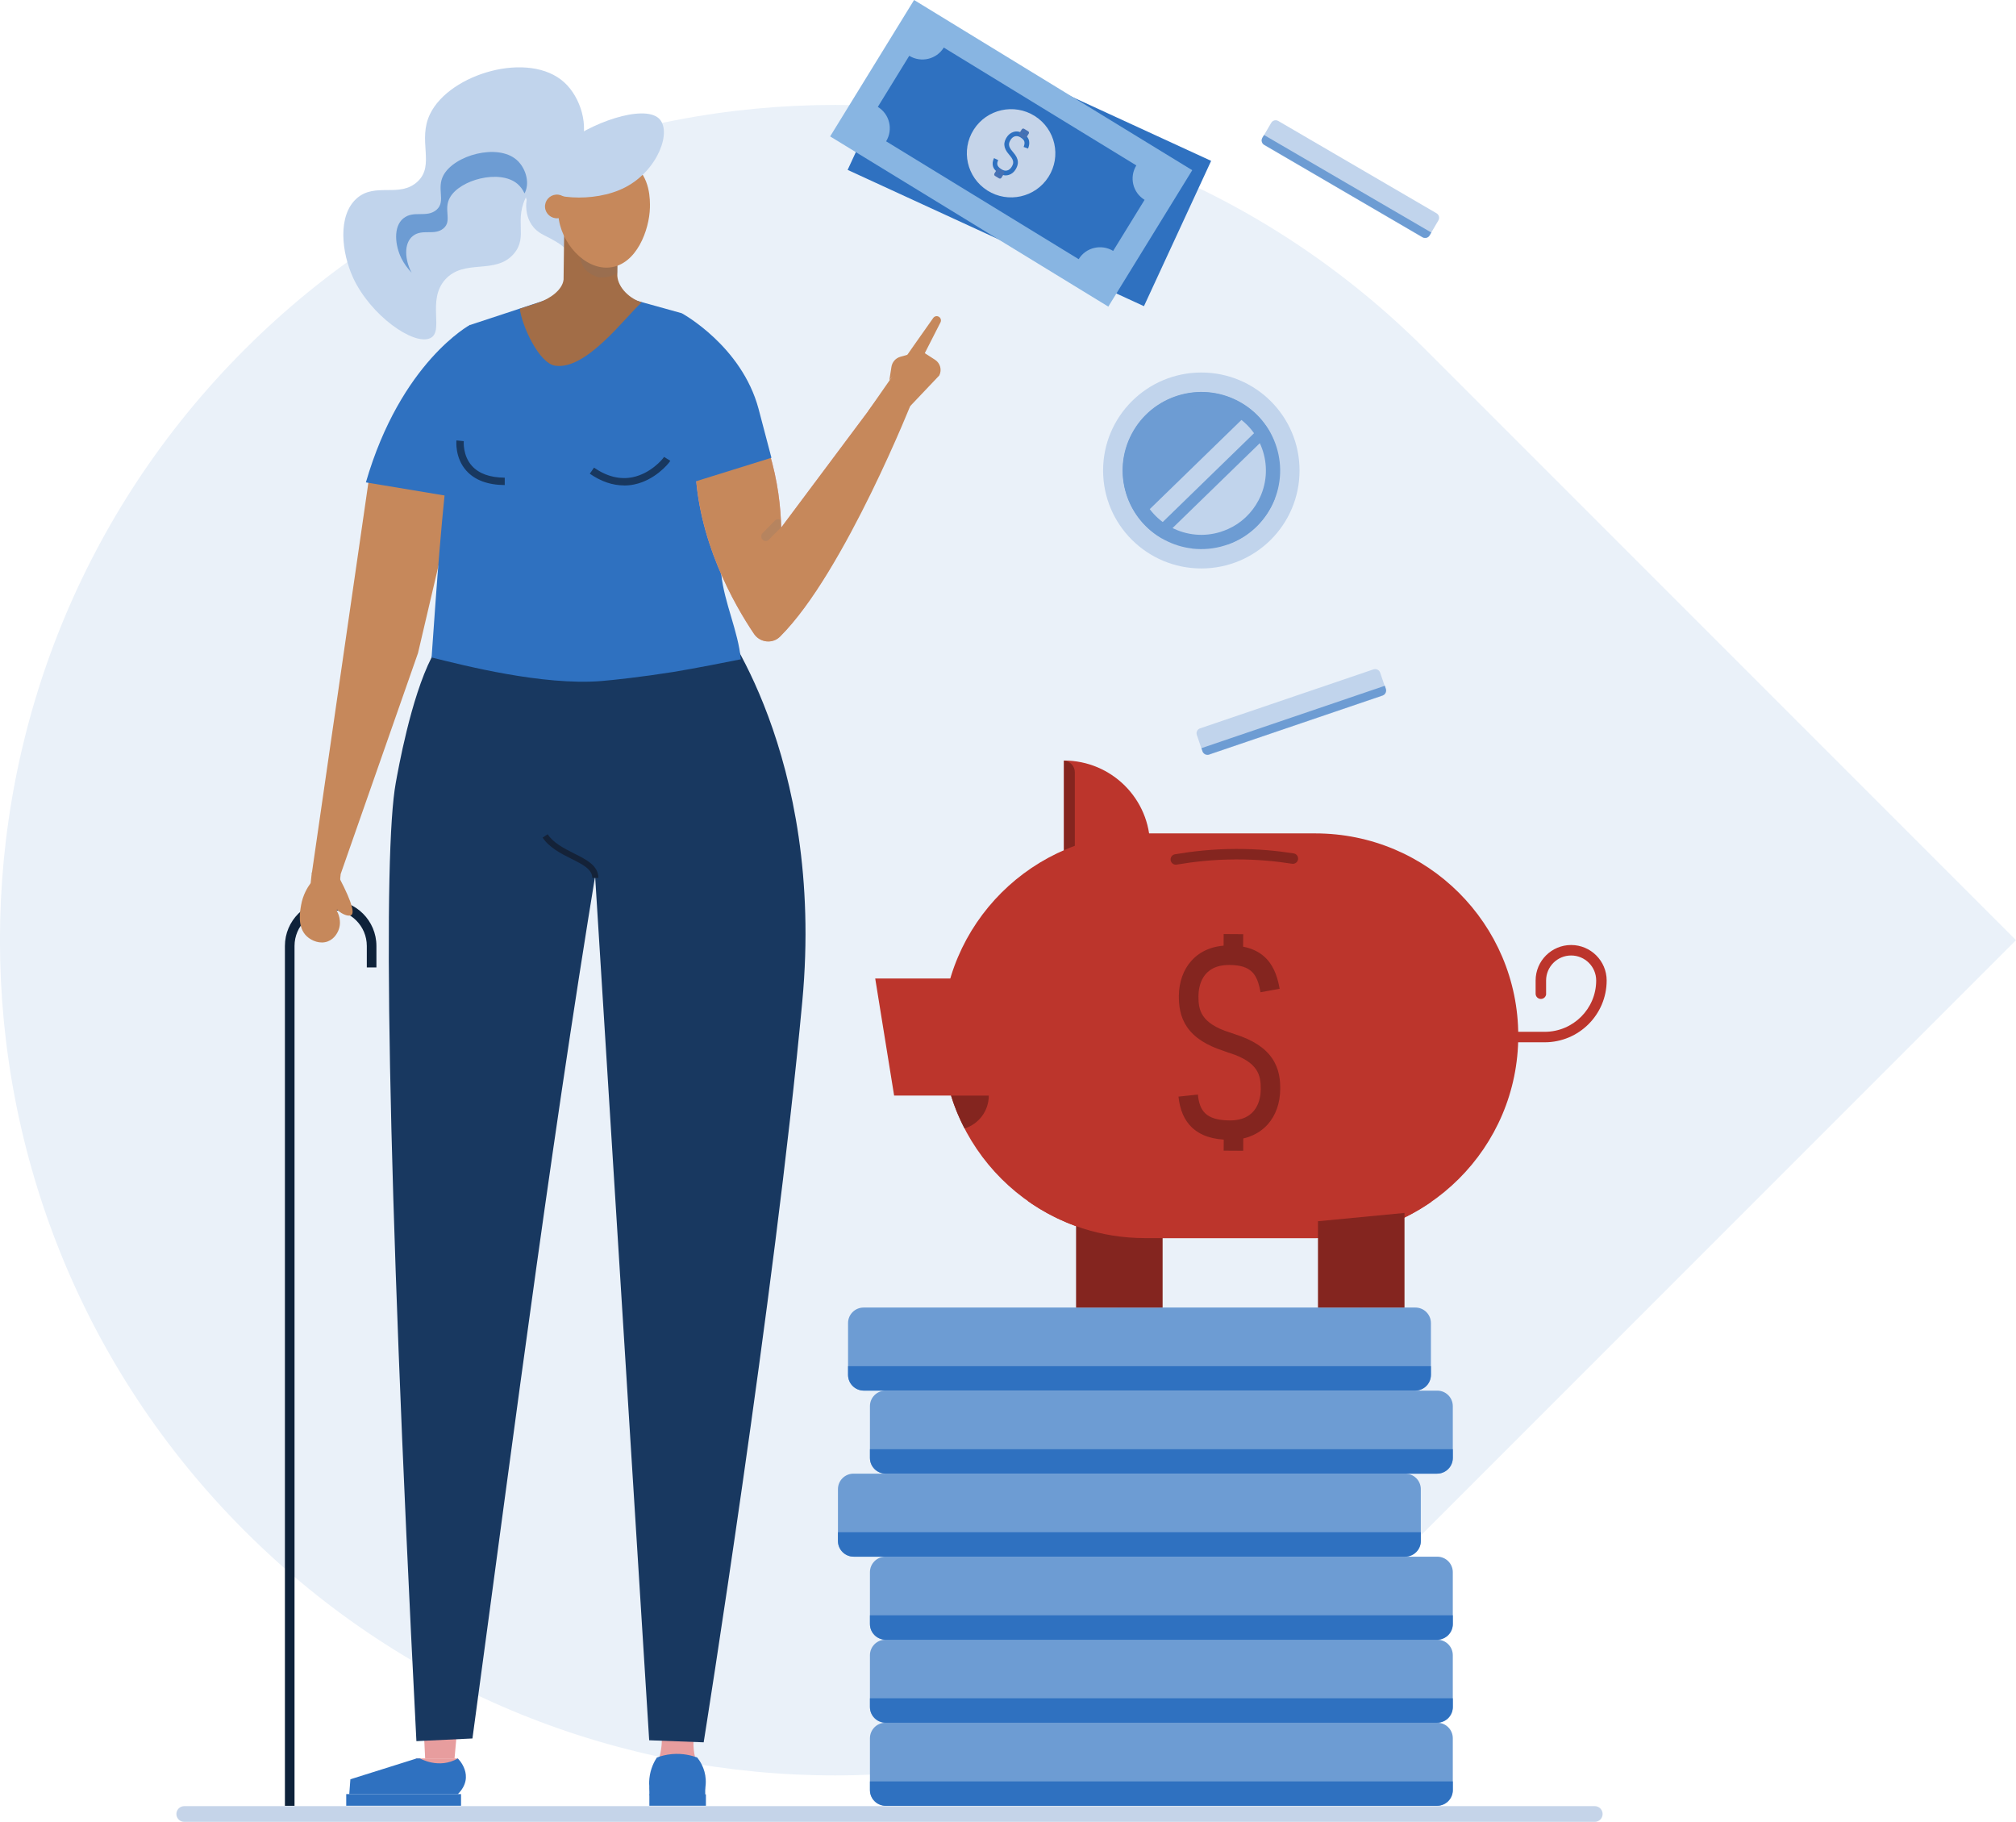 <?xml version="1.0" encoding="UTF-8"?> <svg xmlns="http://www.w3.org/2000/svg" id="a" viewBox="0 0 325.2 293.83"><defs><style>.b{stroke:#84251f;stroke-width:1.69px;}.b,.c{fill:none;stroke-miterlimit:10;}.b,.c,.d{stroke-linecap:round;}.e{fill:#e79d9e;}.f{fill:#e69797;}.g{fill:#a26d47;}.h{fill:#c1d4ec;}.i{fill:#bc352c;}.j,.d{fill:#2f71c0;}.k{fill:#c6885b;}.l{fill:#c5d4e9;}.m{fill:#183860;}.n{fill:#142238;}.o{fill:#0e223a;}.p,.q{fill:#6d9cd3;}.r{fill:#88b5e2;}.s{fill:#77726e;}.t{fill:#84251f;}.u{opacity:.2;}.q{fill-rule:evenodd;}.c{stroke:#c5d4e9;stroke-width:2.53px;}.d{stroke:#4771b3;stroke-linejoin:round;stroke-width:.57px;}.v{fill:#eaf1f9;isolation:isolate;}</style></defs><path class="v" d="M229.95,246.88c-52.6,52.61-137.9,52.61-190.5,0-52.61-52.6-52.61-137.89,0-190.5C92.06,3.77,177.35,3.77,229.95,56.38l95.25,95.25-95.25,95.25Z"></path><path class="h" d="M84.96,32.2s-.8,3.93,2.7,5.68c3.51,1.75,3.74,2.3,3.98,3.26l.16-1.06s-1.09-2.04-1.11-4.02l.79-3.98-4.38-4.61-3.11,1.91,.96,2.83h0Z"></path><path class="h" d="M56.95,44.77c-1.86-4.05-2.52-10.03,.6-12.78,3-2.64,6.91-.02,9.8-2.7,2.88-2.66-.06-6.64,2.03-10.92,3.17-6.52,16.04-10.28,21.69-5.04,2.59,2.4,4,6.99,2.57,10.36-1.68,3.96-5.97,3.1-8.54,7.63-2.38,4.18,.19,6.78-2.21,9.6-2.99,3.48-7.99,.71-11.09,4.18-3,3.37-.08,8.4-2.43,9.45-2.68,1.2-9.62-3.7-12.42-9.77Z"></path><path class="q" d="M65.08,35.2c-1.7,1.39-1.34,4.42-.33,6.47,.42,.84,1,1.63,1.66,2.33-.03-.06-.07-.12-.1-.18-.93-1.83-1.27-4.53,.3-5.77,.75-.59,1.61-.6,2.47-.6,.86,0,1.72,0,2.45-.61,.77-.64,.71-1.45,.65-2.35-.06-.8-.12-1.67,.37-2.58,1.59-2.94,8.05-4.64,10.89-2.28,.49,.41,.89,.95,1.17,1.56,.03-.06,.07-.13,.1-.19,.78-1.71,.01-4.03-1.4-5.24-3.07-2.65-10.07-.75-11.8,2.55-.53,1.01-.46,2-.4,2.89,.07,1.02,.13,1.92-.7,2.64-.79,.68-1.71,.68-2.65,.69-.93,0-1.86,.01-2.68,.68Z"></path><path class="e" d="M73.87,283.6h-6.78v1.65h6.78v-1.65Z"></path><path class="j" d="M73.85,283.6s2.94,2.82,0,5.76h-17.51l.18-2.4,10.69-3.36h.54s3.04,1.78,6.11,0Z"></path><path class="j" d="M55.85,291.23h18.52v-1.88h-18.52v1.88Z"></path><path class="e" d="M73.62,280.26l-.3,3.35h-4.74l-.15-3.08,5.18-.26Z"></path><path class="e" d="M111.87,280.37s-.14,2.1,.42,3.56c.56,1.47-3.89,1.72-3.96,1.67-.07-.05-2.1-1.67-2.1-1.67,0,0,.62-1.83,.53-3.83"></path><path class="j" d="M104.75,286.86c.16-1.63,.82-2.82,1.21-3.41,.63-.23,1.44-.46,2.42-.55,1.79-.16,3.23,.24,4.09,.55,.38,.48,1.27,1.73,1.37,3.53,.07,1.14-.19,2.06-.4,2.6h-8.46c-.17-.61-.34-1.56-.23-2.71Z"></path><path class="j" d="M113.76,289.52h-9.01v-.77c0-1.93,1.58-3.51,3.52-3.51h1.97c1.94,0,3.52,1.57,3.52,3.51v.77Z"></path><path class="j" d="M104.75,291.23h9.12v-1.84h-9.12v1.84Z"></path><path class="k" d="M59.68,76.07l-9.38,64.79h4.69l12.44-35.54,8.55-36.49-16.3,7.24Z"></path><path class="j" d="M74.17,80.31c.17-.67,.34-1.36,.51-2.04,2.33-9.6,.74-18.37,1.16-25.89,0,0-11.18,6-16.82,25.42l15.15,2.52h-.01Z"></path><path class="m" d="M75,86.17s-4.81,18.73-5.38,19.86c-3.37,6.61-5.39,18.12-5.78,20.24-2.03,11.11-1.54,59.55,3.33,154.54l9.04-.43c6.93-51.05,13.28-101.03,21.75-150.85-.62-14.67-1.23-29.34-1.85-44.01l-21.12,.66Z"></path><path class="m" d="M115.66,99.5s17.47,22.13,13.76,61.99c-4.43,47.62-15.91,119.51-15.91,119.51l-8.79-.33-9.32-148.9s-6.59-12.9-7-39.11l27.26,6.84Z"></path><path class="j" d="M69.62,106.03c.81-11.29,1.53-22.91,3.33-37.05,.74-5.86,1.71-11.38,2.82-16.55,6.27-2.06,12.52-4.13,18.79-6.19l15.46,4.29c1.83,14,4.83,27.61,6.33,42.1,.48,4.59,2.72,9.15,3.15,13.7-1.91,.39-7.68,1.52-10.87,2.04-5.17,.82-9.7,1.31-11.68,1.47-9.43,.74-22.06-2.5-27.35-3.81h.01Z"></path><path class="g" d="M99.58,44.49l.09-8.68-8.64-.42-.12,9.7c-.19,1.75-2.34,3.14-4.02,3.7l-3.04,1c.32,2.69,3.07,8.79,5.7,9.19,4.99,.75,11.15-7.65,13.97-10.23-1.86-.51-3.82-2.33-3.94-4.25h-.01Z"></path><g class="u"><path class="s" d="M93.38,40.05l-2.36-1.91,8.64,.42-.06,5.43c-.71,.49-2.12,1.02-3.33,.66-2.12-.9-2.6-1.74-2.89-4.62h0Z"></path></g><path class="k" d="M102.05,26.43c2.91,2.08,2.81,5.94,2.79,7.06-.09,3.6-2.16,9.17-6.43,9.64-4.09,.46-8.03-4.02-8.35-8.48-.26-3.74,2-7.81,5.66-9.01,.36-.13,3.64-1.14,6.34,.8h-.01Z"></path><path class="h" d="M106.24,19.06c2.25,2-.08,8.4-5.36,11.14-5.12,2.67-12.99,1.85-14.29-.54-1.08-1.97,2.41-4.83,3.83-5.99,4.86-3.99,13.33-6.81,15.83-4.6h0Z"></path><path class="e" d="M120.58,64.5c1.2,2.23,2.47,5.03,3.48,8.37,1.45,4.76,1.88,9,1.95,12.22,5.13-6.86,10.26-13.73,15.39-20.59l4.03,2.55s-9.1,25.12-19.6,35.6c-1.21,1.22-3.24,.99-4.2-.42-3.14-4.66-9.25-15.23-9.48-27.44-.08-4.12,.38-9.88,3.56-11.15,1.64-.66,3.53,.1,4.85,.85h.01Z"></path><path class="k" d="M120.58,64.5c1.2,2.23,2.47,5.03,3.48,8.37,1.45,4.76,1.88,9,1.95,12.22,5.13-6.86,10.26-13.73,15.39-20.59l5.97-.35s-11.04,28.02-21.53,38.52c-1.21,1.22-3.24,.99-4.2-.42-3.14-4.65-9.25-15.23-9.47-27.44-.08-4.12,.38-9.88,3.56-11.15,1.64-.66,3.53,.1,4.85,.85Z"></path><path class="j" d="M111.87,77.74c-.94-2.54-.8-5.18-1.07-7.04-1.59-10.56-.77-20.15-.77-20.15,0,0,9.61,5.24,12.33,15.38,.76,2.85,1.46,5.52,2.08,7.9l-12.56,3.91h-.01Z"></path><g class="u"><path class="s" d="M125.01,83.96c.26-.26,.66-.27,.95-.06,.02,.39,.03,.76,.05,1.13l-1.98,2c-.14,.15-.33,.22-.51,.22s-.38-.07-.51-.22c-.28-.29-.28-.75,0-1.05l2.01-2.04h0Z"></path></g><path class="k" d="M87.92,33.46c-.09-1.06,.7-1.98,1.75-2.07,1.06-.09,1.99,.69,2.08,1.74,.09,1.06-.7,1.98-1.75,2.07-1.05,.09-1.99-.69-2.08-1.74Z"></path><path class="n" d="M95.55,141.59c-.02-1.4-1.58-2.19-3.39-3.09-1.65-.83-3.53-1.77-4.63-3.41l.81-.54c.96,1.43,2.64,2.27,4.26,3.09,2.01,1.01,3.91,1.96,3.93,3.95h-.97Z"></path><path class="m" d="M100.66,78.29c-1.84,0-3.69-.63-5.52-1.89l.68-.98c2.1,1.45,4.21,1.97,6.26,1.54,2.86-.6,4.78-2.85,5.04-3.27l1.01,.63c-.37,.59-2.55,3.13-5.81,3.81-.55,.12-1.11,.17-1.67,.17Z"></path><path class="m" d="M81.42,78.23c-2.75-.02-4.83-.8-6.19-2.31-1.87-2.08-1.61-4.77-1.6-4.89l1.18,.12s-.2,2.3,1.31,3.98c1.12,1.25,2.9,1.89,5.3,1.91v1.19Z"></path><path class="k" d="M151.51,60.56c.46-.9,.17-1.99-.69-2.54l-3.46-2.23-7.32,10.52,6.79-.82,4.67-4.92h0Z"></path><path class="k" d="M147.36,55.79l3.18-4.51c.21-.29,.6-.38,.91-.19,.31,.18,.42,.58,.26,.9l-2.61,5.12-1.18-.52-.56-.79Z"></path><path class="k" d="M143.46,61.33l.34-2.17c.12-.77,.68-1.41,1.44-1.62l2.13-.6-3.9,4.38Z"></path><path class="o" d="M47.51,291.24h-1.55V152.56c0-4.06,3.31-7.37,7.38-7.37s7.38,3.3,7.38,7.37v3.47h-1.55v-3.47c0-3.21-2.62-5.82-5.83-5.82s-5.83,2.61-5.83,5.82v138.68Z"></path><path class="k" d="M54.74,141.59c2.28,4.38,2.36,5.67,1.95,5.98-.56,.43-2.69-.5-3.23-2.39-.38-1.32,.14-2.77,1.27-3.59h.01Z"></path><path class="p" d="M231.84,277.84h-89c-1.39,0-2.51,1.12-2.51,2.5v8.39c0,1.38,1.12,2.5,2.51,2.5h89c1.39,0,2.51-1.12,2.51-2.5v-8.39c0-1.38-1.12-2.5-2.51-2.5Z"></path><path class="j" d="M140.33,288.68c0,1.41,1.15,2.56,2.57,2.56h88.88c1.42,0,2.57-1.15,2.57-2.56v-1.38h-94.02v1.38Z"></path><path class="p" d="M231.84,264.45h-89c-1.39,0-2.51,1.12-2.51,2.5v8.39c0,1.38,1.12,2.5,2.51,2.5h89c1.39,0,2.51-1.12,2.51-2.5v-8.39c0-1.38-1.12-2.5-2.51-2.5Z"></path><path class="j" d="M140.33,275.28c0,1.41,1.15,2.56,2.57,2.56h88.88c1.42,0,2.57-1.15,2.57-2.56v-1.38h-94.02v1.38Z"></path><path class="p" d="M231.84,251.06h-89c-1.39,0-2.51,1.12-2.51,2.5v8.39c0,1.38,1.12,2.5,2.51,2.5h89c1.39,0,2.51-1.12,2.51-2.5v-8.39c0-1.38-1.12-2.5-2.51-2.5Z"></path><path class="j" d="M140.33,261.9c0,1.41,1.15,2.56,2.57,2.56h88.88c1.42,0,2.57-1.15,2.57-2.56v-1.38h-94.02v1.38Z"></path><path class="p" d="M226.68,237.67h-89c-1.39,0-2.51,1.12-2.51,2.5v8.39c0,1.38,1.12,2.5,2.51,2.5h89c1.39,0,2.51-1.12,2.51-2.5v-8.39c0-1.38-1.12-2.5-2.51-2.5Z"></path><path class="j" d="M135.17,248.5c0,1.41,1.15,2.56,2.57,2.56h88.88c1.42,0,2.57-1.15,2.57-2.56v-1.38h-94.02v1.38Z"></path><path class="p" d="M231.84,224.28h-89c-1.39,0-2.51,1.12-2.51,2.5v8.39c0,1.38,1.12,2.5,2.51,2.5h89c1.39,0,2.51-1.12,2.51-2.5v-8.39c0-1.38-1.12-2.5-2.51-2.5Z"></path><path class="j" d="M140.33,235.11c0,1.41,1.15,2.56,2.57,2.56h88.88c1.42,0,2.57-1.15,2.57-2.56v-1.38h-94.02v1.38Z"></path><path class="p" d="M228.31,210.88h-89c-1.39,0-2.51,1.12-2.51,2.5v8.39c0,1.38,1.12,2.5,2.51,2.5h89c1.39,0,2.51-1.12,2.51-2.5v-8.39c0-1.38-1.12-2.5-2.51-2.5Z"></path><path class="j" d="M136.8,221.72c0,1.41,1.15,2.56,2.57,2.56h88.88c1.42,0,2.57-1.15,2.57-2.56v-1.38h-94.02v1.38Z"></path><path class="i" d="M171.63,122.66v27.7c7.67,0,13.89-6.2,13.89-13.85s-6.22-13.85-13.89-13.85Z"></path><path class="t" d="M171.63,122.67v14.46h1.75v-12.59c0-.99-.78-1.8-1.75-1.87Z"></path><path class="i" d="M212.17,134.41h-27.47c-18.08,0-32.74,14.61-32.74,32.64s14.66,32.64,32.74,32.64h27.47c18.08,0,32.74-14.61,32.74-32.64s-14.66-32.64-32.74-32.64Z"></path><path class="i" d="M141.18,157.81h13.08v18.88h-10.03l-3.05-18.88Z"></path><path class="f" d="M178.52,209.23h-2.68c-.91,0-1.65,.74-1.65,1.65h5.99c0-.91-.74-1.65-1.65-1.65Z"></path><path class="f" d="M185.06,209.23h-2.68c-.91,0-1.65,.74-1.65,1.65h5.99c0-.91-.74-1.65-1.65-1.65Z"></path><path class="f" d="M217.55,209.23h-2.68c-.91,0-1.65,.74-1.65,1.65h5.99c0-.91-.74-1.65-1.65-1.65Z"></path><path class="f" d="M224.09,209.23h-2.68c-.91,0-1.65,.74-1.65,1.65h5.99c0-.91-.74-1.65-1.65-1.65Z"></path><path class="i" d="M247.71,160.26c0,.47,.38,.85,.85,.85s.85-.38,.85-.85h-1.69Zm1.69,0v-2.13h-1.69v2.13h1.69Zm0-2.13c0-2.22,1.81-4.03,4.04-4.03v-1.69c-3.16,0-5.73,2.56-5.73,5.72h1.69Zm4.04-4.03c2.23,0,4.04,1.81,4.04,4.03h1.69c0-3.15-2.57-5.72-5.73-5.72v1.69Zm4.04,4.03c0,4.57-3.72,8.28-8.31,8.28v1.69c5.52,0,10-4.46,10-9.97h-1.69Zm-8.31,8.28h-6.9v1.69h6.9v-1.69Z"></path><path class="t" d="M208.55,138.47c-2.61-.41-5.72-.72-9.21-.71-3.69,.01-6.95,.39-9.67,.85"></path><path class="b" d="M208.55,138.47c-2.61-.41-5.72-.72-9.21-.71-3.69,.01-6.95,.39-9.67,.85"></path><path class="t" d="M201.68,183.27c-.99,.38-2.1,.56-3.31,.56-2.72-.01-4.71-.67-6.12-2.01-1.21-1.16-1.92-2.79-2.15-4.96l3.13-.33c.26,2.56,1.22,4.15,5.14,4.17,4.49,.02,4.99-3.52,5-5.04,.01-2.23-.36-4.36-5.1-5.86h-.03l-.8-.29c-2.83-.91-4.78-2.16-5.94-3.85-1.2-1.73-1.34-3.6-1.34-5.03,.01-2.23,.73-4.25,2.03-5.68,1.47-1.64,3.6-2.49,6.14-2.47,2.68,.02,4.66,.74,6.02,2.21,1.32,1.42,1.8,3.3,2.07,4.78l-3.09,.56c-.52-2.9-1.45-4.38-5.01-4.4-4.49-.03-4.99,3.52-5,5.04-.01,2.23,.37,4.36,5.09,5.86h.03l.8,.28c2.83,.9,4.78,2.16,5.94,3.84,1.2,1.73,1.35,3.6,1.33,5.02-.01,2.23-.73,4.24-2.02,5.68-.78,.86-1.74,1.51-2.83,1.92h.02Z"></path><path class="t" d="M187.54,196.96h-13.96v13.92h13.96v-13.92Z"></path><path class="t" d="M155.6,182c2.26-.71,3.9-2.81,3.9-5.3h-6.09c.57,1.84,1.3,3.62,2.18,5.3Z"></path><path class="i" d="M165.76,193.67c5.34,3.79,11.88,6.01,18.94,6.01h27.47c6.96,0,13.42-2.17,18.73-5.87-21.62,2.87-43.53,2.82-65.14-.15h0Z"></path><path class="t" d="M226.56,210.88h-13.96v-13.92l13.96-1.34v15.26Z"></path><path class="t" d="M197.41,182.26l-.02,3.32,3.15,.02,.02-3.32-3.15-.02Z"></path><path class="t" d="M197.39,150.64l-.02,3.32,3.15,.02,.02-3.32-3.15-.02Z"></path><path class="j" d="M195.36,25.94L147.57,3.96l-10.84,23.44,47.8,21.98,10.84-23.44Z"></path><path class="r" d="M192.32,27.45L147.45,0l-13.54,22,44.87,27.45,13.54-22Z"></path><path class="j" d="M179.56,40.47l5.07-8.24c-1.91-1.16-2.5-3.65-1.33-5.55l-31.06-19.01c-1.16,1.9-3.66,2.49-5.57,1.33l-5.07,8.24c1.91,1.16,2.5,3.65,1.34,5.55l31.06,19.01c1.16-1.9,3.66-2.49,5.57-1.33Z"></path><path class="l" d="M169.13,28.53c2.11-3.32,1.12-7.71-2.21-9.82-3.33-2.1-7.74-1.12-9.85,2.2-2.11,3.32-1.12,7.71,2.21,9.82,3.33,2.1,7.74,1.12,9.85-2.2Z"></path><path class="j" d="M161.91,28.25c-.25-.05-.5-.15-.74-.3-.56-.34-.88-.72-1-1.16-.1-.39-.05-.81,.17-1.29l.68,.32c-.26,.56-.26,1,.54,1.49,.91,.56,1.46-.11,1.64-.42,.27-.46,.47-.93-.32-1.83l-.13-.16c-.47-.53-.71-1.04-.74-1.51-.03-.5,.17-.9,.35-1.2,.27-.46,.67-.77,1.12-.91,.5-.16,1.04-.07,1.56,.25,.55,.33,.87,.73,.96,1.2,.09,.46-.03,.9-.17,1.23l-.71-.26c.25-.66,.24-1.08-.48-1.53-.91-.56-1.46,.1-1.64,.42-.27,.46-.47,.93,.32,1.83l.13,.16c.47,.53,.71,1.02,.74,1.51,.03,.5-.17,.9-.34,1.2-.27,.46-.67,.79-1.12,.92-.26,.08-.54,.1-.82,.05h0Z"></path><path class="d" d="M161.07,27.45l-.41,.68,.64,.39,.42-.68-.64-.39Z"></path><path class="d" d="M165.06,21.02l-.42,.68,.64,.39,.42-.68-.64-.39Z"></path><path class="h" d="M231.73,34.4l-25.53-14.89c-.4-.23-.91-.1-1.14,.3l-1.43,2.44c-.23,.4-.1,.9,.3,1.14l25.53,14.89c.4,.23,.91,.1,1.14-.3l1.43-2.44c.23-.4,.1-.9-.3-1.14Z"></path><path class="p" d="M203.96,23.37l25.5,14.88c.41,.24,.94,.1,1.16-.31l.26-.44-26.98-15.73-.26,.44c-.24,.41-.1,.93,.31,1.16Z"></path><path class="h" d="M221.57,107.95l-27.99,9.52c-.44,.15-.67,.62-.52,1.06l.91,2.67c.15,.43,.62,.67,1.06,.52l27.99-9.52c.44-.15,.67-.62,.52-1.05l-.91-2.67c-.15-.43-.62-.67-1.06-.52Z"></path><path class="p" d="M195.05,121.68l17.49-5.95,10.47-3.56c.45-.15,.68-.64,.54-1.08l-.16-.49-29.58,10.06,.16,.49c.15,.44,.64,.68,1.09,.54Z"></path><path class="h" d="M193.79,91.68c8.75,0,15.84-7.07,15.84-15.8s-7.09-15.8-15.84-15.8-15.85,7.07-15.85,15.8,7.09,15.8,15.85,15.8Z"></path><path class="p" d="M197.56,87.96c6.68-2.07,10.42-9.15,8.34-15.82-2.08-6.66-9.18-10.39-15.86-8.31-6.68,2.07-10.42,9.15-8.34,15.82,2.08,6.66,9.18,10.38,15.86,8.31Z"></path><path class="h" d="M208.95,77.17l-4.02-7.36-17.82,17.33,8.3,3.19,13.54-13.16Z"></path><path class="h" d="M203.92,68.28l-2.06-2.11-17.83,17.34,2.06,2.11,17.83-17.34Z"></path><path class="p" d="M192.34,88.47c-1.54-.18-3.05-.64-4.46-1.38-6.2-3.24-8.6-10.93-5.33-17.11,3.25-6.18,10.96-8.57,17.16-5.31,6.2,3.24,8.6,10.93,5.33,17.11-1.58,2.99-4.24,5.2-7.48,6.2-1.71,.54-3.49,.69-5.22,.5h0Zm2.65-22.92c-4.16-.48-8.37,1.58-10.42,5.49-2.67,5.06-.71,11.36,4.37,14.02,2.47,1.29,5.29,1.55,7.93,.73,.43-.14,.85-.3,1.26-.48,2.09-.94,3.79-2.55,4.88-4.61,2.67-5.06,.71-11.36-4.37-14.02-1.16-.61-2.41-.98-3.64-1.13Z"></path><path class="c" d="M29.72,292.56h227.53"></path><path class="k" d="M50.3,140.7l-.19,1.73c-.49,.66-1.25,1.88-1.54,3.55-.19,1.07-.64,3.57,.92,5.03,.78,.73,2.16,1.3,3.41,.81,1.1-.43,1.55-1.46,1.65-1.67,.7-1.56-.09-3.04-.21-3.23,.22-2.07,.42-4.13,.64-6.2h-4.69Z"></path></svg> 